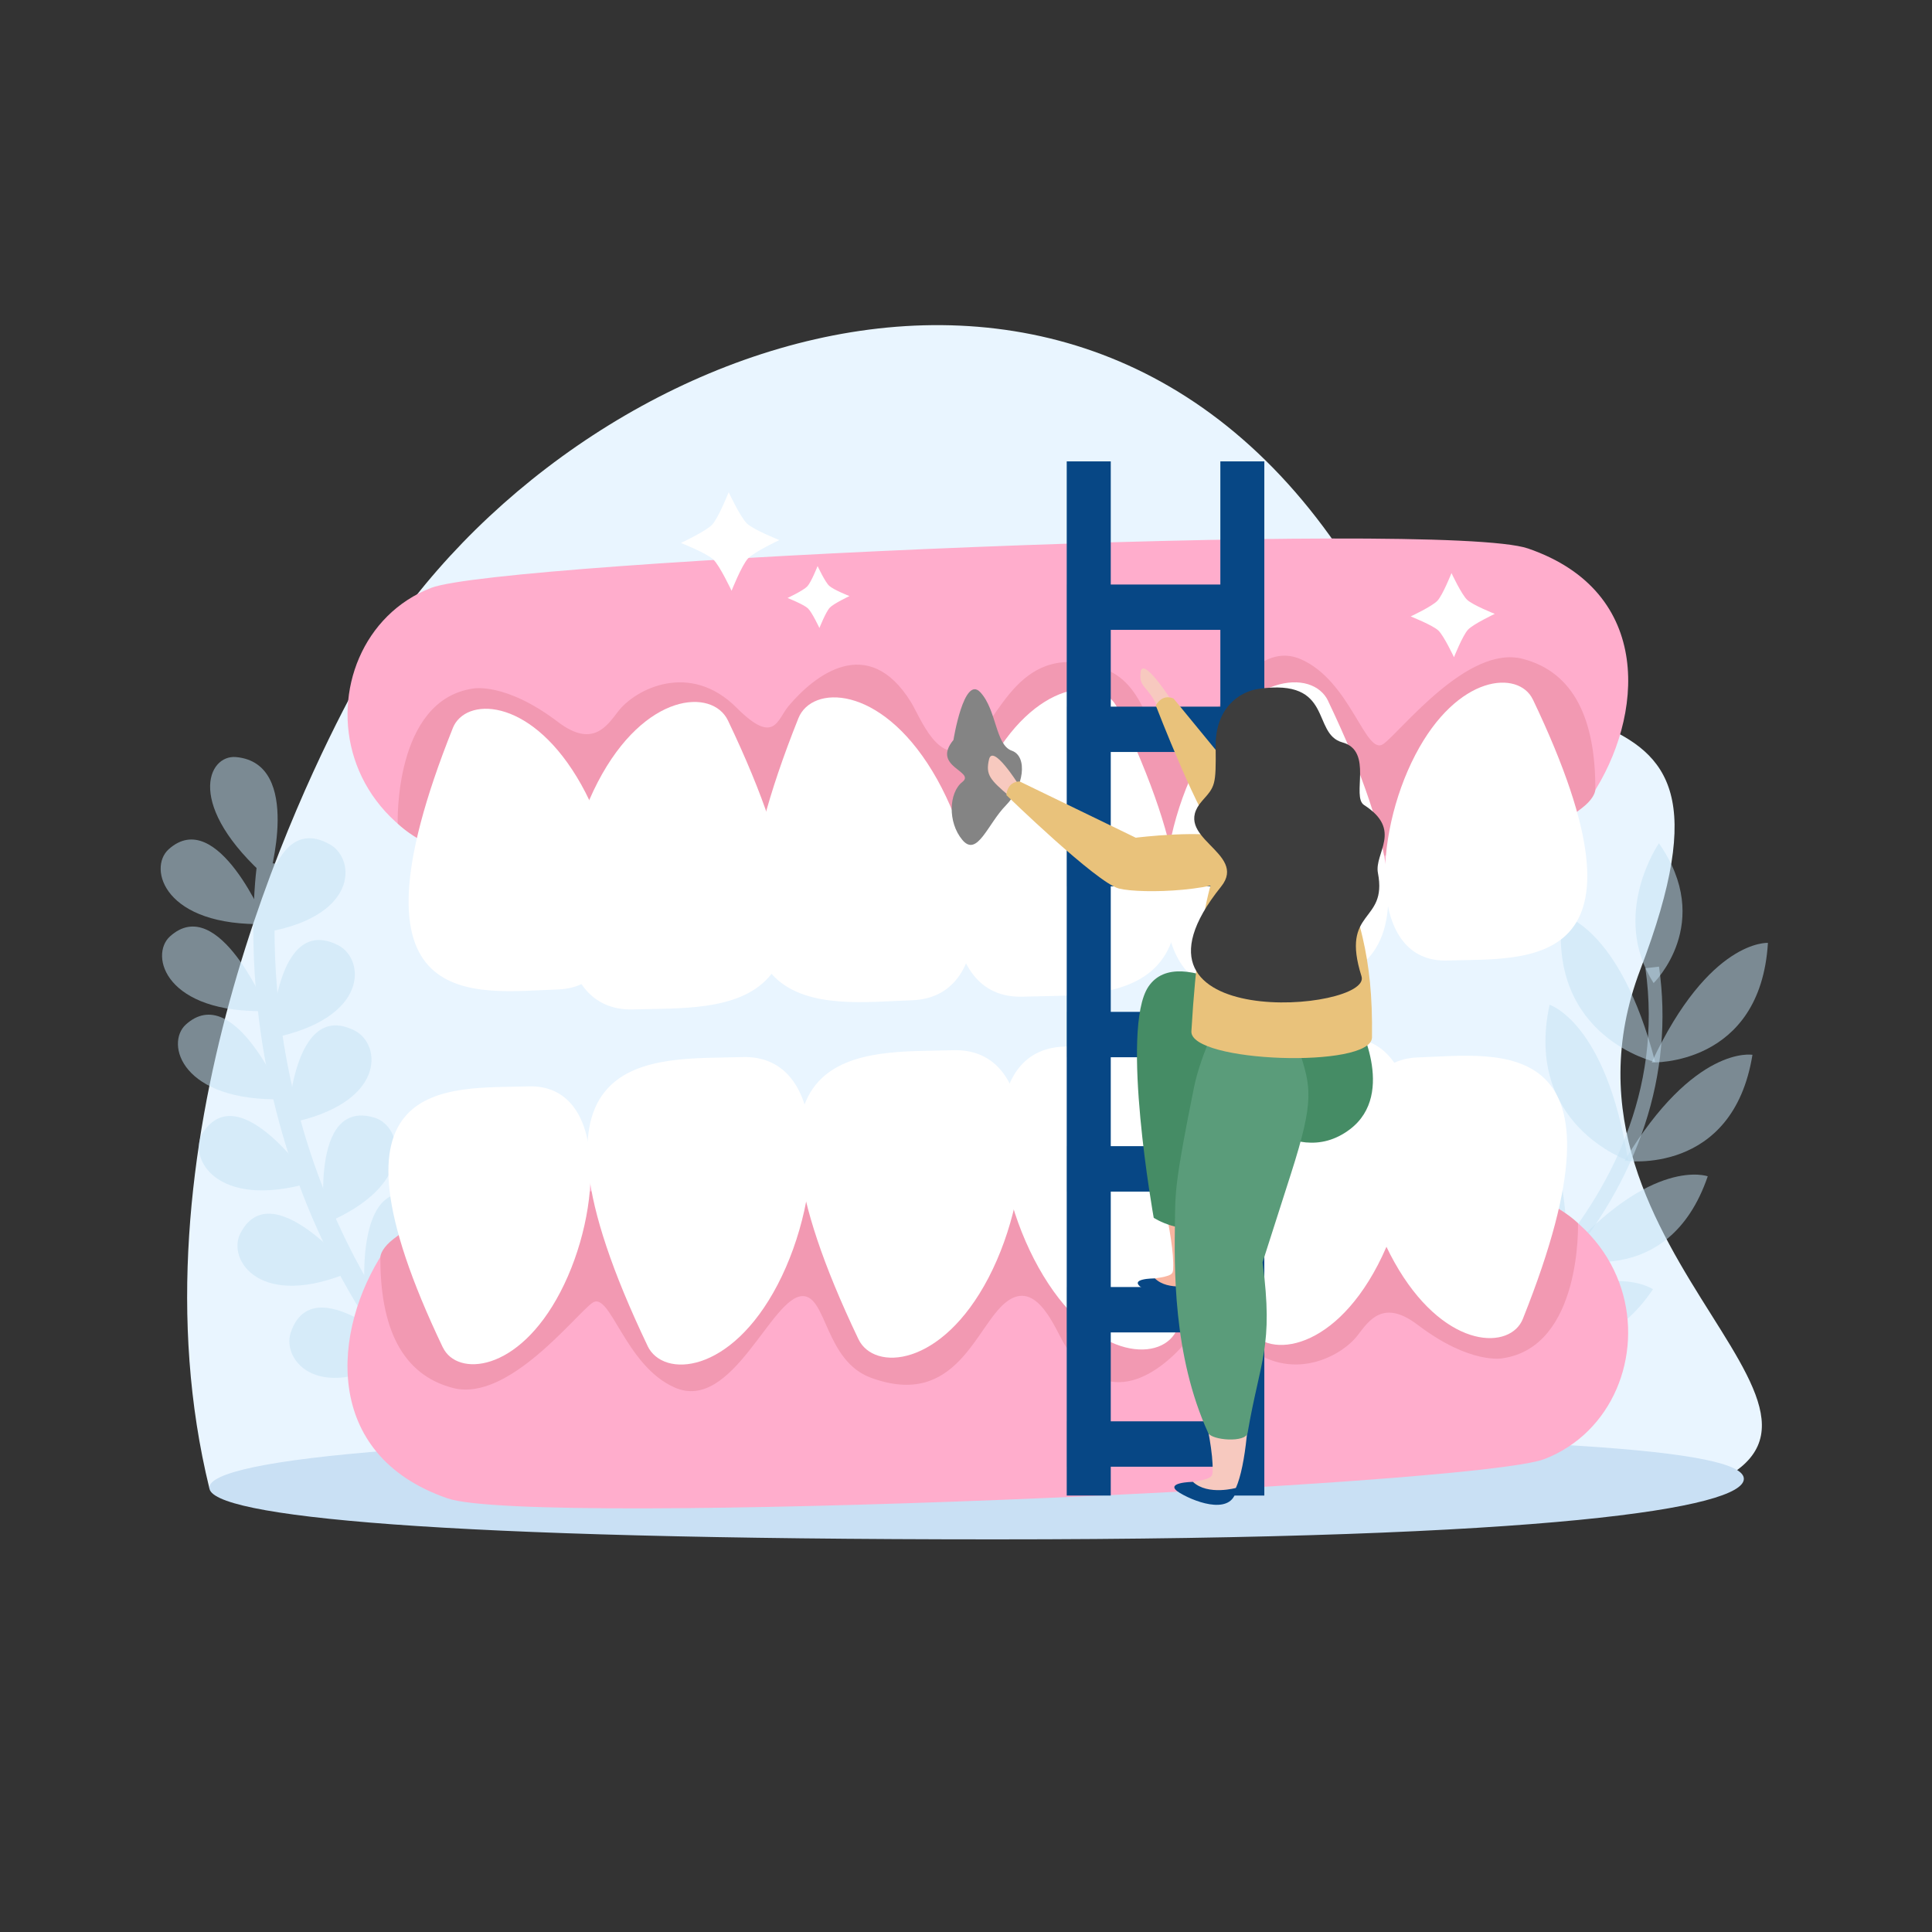 <svg width="471" height="471" viewBox="0 0 471 471" fill="none" xmlns="http://www.w3.org/2000/svg">
<rect x="0" y="0" width="471" height="471" fill="#333333" stroke="none"/>
<mask id="mask0_696_3114" style="mask-type:luminance" maskUnits="userSpaceOnUse" x="0" y="0" width="471" height="471">
<path d="M470.086 0.085H0.086V470.085H470.086V0.085Z" fill="white"/>
</mask>
<g mask="url(#mask0_696_3114)">
<path d="M248.217 361.741L51.053 362.874C30.8 280.372 72.728 193.256 86.474 167.823C130.211 86.91 261.148 31.706 329.2 137.984C364.538 193.174 431.774 152.862 399.904 236.345C372.937 306.993 469.917 347.346 409.09 364.725L248.245 361.741H248.217Z" fill="#E9F5FF"/>
<path d="M425.129 360.526C425.129 367.585 378.394 375.28 242.526 375.28C106.657 375.28 51.039 369.74 51.039 362.681C51.039 355.622 106.644 349.709 242.526 349.709C378.408 349.709 425.129 353.453 425.129 360.526Z" fill="#C9E0F4"/>
<g opacity="0.5">
<path d="M346.84 334.084L348.567 337.179C349.216 336.792 364.951 327.536 379.843 310.406C399.654 287.597 408.164 261.764 404.447 235.654L401.132 236.041C409.752 296.674 347.462 333.725 346.84 334.098V334.084Z" fill="#C3E2F4"/>
</g>
<g opacity="0.5">
<path d="M403.136 239.66C403.136 239.66 418.097 225.072 404.421 205.579C404.421 205.579 392.443 222.958 403.136 239.66Z" fill="#C3E2F4"/>
</g>
<g opacity="0.5">
<path d="M402.652 259.015C402.652 259.015 429.163 260.01 431 229.866C431 229.866 416.73 228.912 402.652 259.015Z" fill="#C3E2F4"/>
</g>
<g opacity="0.5">
<path d="M403.508 258.89C403.508 258.89 377.426 252.963 380.797 223.027C380.797 223.027 394.902 225.79 403.508 258.89Z" fill="#C3E2F4"/>
</g>
<g opacity="0.5">
<path d="M396.035 282.983C396.035 282.983 422.421 286.81 427.229 257.15C427.229 257.15 413.096 254.663 396.035 282.983Z" fill="#C3E2F4"/>
</g>
<g opacity="0.5">
<path d="M396.904 282.928C396.904 282.928 371.443 274.252 377.77 244.951C377.77 244.951 391.585 249.206 396.904 282.928Z" fill="#C3E2F4"/>
</g>
<g opacity="0.5">
<path d="M381.156 306.482C381.156 306.482 406.7 314.937 416.329 286.768C416.329 286.768 402.707 281.781 381.156 306.482Z" fill="#C3E2F4"/>
</g>
<g opacity="0.5">
<path d="M382.04 306.593C382.04 306.593 358.224 293.538 369.276 265.977C369.276 265.977 382.275 272.622 382.04 306.593Z" fill="#C3E2F4"/>
</g>
<g opacity="0.5">
<path d="M363.777 323.585C363.777 323.585 386.544 338.629 402.984 314.302C402.984 314.302 390.951 305.847 363.777 323.585Z" fill="#C3E2F4"/>
</g>
<g opacity="0.5">
<path d="M364.592 323.931C364.592 323.931 344.643 304.977 362.312 281.644C362.312 281.644 373.323 291.521 364.592 323.931Z" fill="#C3E2F4"/>
</g>
<g opacity="0.5">
<path d="M109.171 347.415L112.97 343.851C56.647 283.494 67.796 211.45 67.906 210.704L62.767 209.862C62.67 210.594 51.052 285.097 109.171 347.401V347.415Z" fill="#C3E2F4"/>
<path d="M65.529 214.365C65.529 214.365 73.929 186.1 57.572 184.567C50.623 183.904 44.987 196.406 65.529 214.365Z" fill="#C3E2F4"/>
<path d="M64.894 225.265C64.894 225.265 53.013 196.282 41.091 207.071C36.021 211.685 39.999 225.956 64.894 225.265Z" fill="#C3E2F4"/>
<path d="M63.07 227.544C63.07 227.544 65.419 197.345 80.449 205.869C86.846 209.489 87.522 224.049 63.07 227.544Z" fill="#C3E2F4"/>
<path d="M66.137 253.116C66.137 253.116 67.104 222.654 82.438 230.432C88.959 233.734 90.271 248.308 66.137 253.116Z" fill="#C3E2F4"/>
<path d="M70.117 273.879C70.117 273.879 71.195 243.445 86.501 251.264C93.036 254.58 94.307 269.155 70.117 273.879Z" fill="#C3E2F4"/>
<path d="M79.193 298.304C79.193 298.304 75.228 267.621 91.294 272.47C98.147 274.528 101.766 288.854 79.193 298.304Z" fill="#C3E2F4"/>
<path d="M89.029 316.926C89.029 316.926 85.866 286.202 101.863 291.562C108.646 293.842 111.907 308.25 89.029 316.926Z" fill="#C3E2F4"/>
<path d="M105.179 338.933C105.179 338.933 94.417 309.508 110.691 309.936C117.626 310.143 124.326 323.391 105.179 338.933Z" fill="#C3E2F4"/>
<path d="M65.253 246.485C65.253 246.485 53.345 217.474 41.423 228.304C36.367 232.919 40.345 247.162 65.253 246.485Z" fill="#C3E2F4"/>
<path d="M69.136 267.98C69.136 267.98 57.214 238.969 45.292 249.786C40.235 254.4 44.214 268.657 69.136 267.98Z" fill="#C3E2F4"/>
<path d="M75.931 288.261C75.931 288.261 58.538 262.33 49.489 276.09C45.621 281.933 52.418 295.168 75.931 288.261Z" fill="#C3E2F4"/>
<path d="M85.768 309.936C85.768 309.936 66.137 285.857 58.567 300.735C55.362 307.062 63.291 319.565 85.768 309.936Z" fill="#C3E2F4"/>
<path d="M98.63 329.774C98.63 329.774 76.32 308.72 70.877 324.856C68.583 331.735 77.991 343.022 98.63 329.774Z" fill="#C3E2F4"/>
</g>
<path d="M143.695 212.238C211.857 206.09 366.872 225.97 388.009 194.016C400.649 174.897 403.385 144.325 372.522 133.715C351.814 126.6 122.171 136.699 105.11 143.316C71.954 156.15 75.519 218.399 143.695 212.238Z" fill="#FFADCC"/>
<path d="M96.96 200.758C96.96 200.758 95.979 170.711 115.306 167.865C115.306 167.865 123.139 166.221 136.042 176.016C144.427 182.384 147.908 177.066 150.671 173.46C154.912 167.934 168.202 161.151 179.558 172.521C188.842 181.818 189.449 175.436 192.254 172.106C198.484 164.701 211.567 154.216 222.066 171.139C224.401 174.897 228.877 187.358 236.323 181.597C243.769 175.822 248.356 155.404 269.326 163.113C280.461 167.202 280.102 182.909 285.89 183.02C293.558 183.172 303.021 154.548 317.153 160.723C329.352 166.055 332.93 184.54 337.281 181.348C341.647 178.157 357.81 157.172 371.183 160.612C383.851 163.873 388.99 175.615 388.921 192.497C388.921 192.497 389.722 211.948 278.582 210.055C167.456 208.163 115.14 218.109 96.96 200.772V200.758Z" fill="#F299B2"/>
<path d="M110.388 177.494C113.4 169.951 128.734 169.854 140.615 189.416C152.496 208.978 155.88 240.558 135.945 241.222C116.025 241.871 82.178 248.101 110.388 177.508V177.494Z" fill="white"/>
<path d="M373.682 170.517C370.27 163.361 355.336 164.245 345.031 184.042C334.711 203.838 333.426 234.797 352.877 234.162C372.315 233.526 405.65 237.422 373.696 170.517H373.682Z" fill="white"/>
<path d="M323.784 170.877C319.999 162.961 303.49 163.928 292.066 185.838C280.655 207.748 279.232 241.995 300.741 241.304C322.251 240.6 359.136 244.91 323.771 170.877H323.784Z" fill="white"/>
<path d="M177.473 175.656C173.687 167.741 157.165 168.721 145.754 190.618C134.343 212.542 132.92 246.789 154.443 246.084C175.953 245.38 212.838 249.69 177.473 175.656Z" fill="white"/>
<path d="M194.642 175.09C197.902 166.953 214.453 166.842 227.273 187.951C240.107 209.074 243.754 243.155 222.23 243.86C200.721 244.564 164.194 251.278 194.642 175.09Z" fill="white"/>
<path d="M272.381 172.548C268.609 164.632 252.087 165.613 240.662 187.509C229.251 209.42 227.828 243.68 249.352 242.976C270.861 242.271 307.733 246.581 272.381 172.548Z" fill="white"/>
<path d="M337.958 286.769C269.796 292.917 114.78 273.037 93.644 304.991C81.003 324.11 78.268 354.682 109.13 365.292C129.838 372.407 359.481 362.308 376.543 355.691C409.698 342.857 406.134 280.608 337.958 286.769Z" fill="#FFADCC"/>
<path d="M384.693 298.235C384.693 298.235 385.673 328.282 366.347 331.128C366.347 331.128 358.514 332.772 345.611 322.977C337.225 316.609 333.744 321.928 330.981 325.533C326.74 331.059 313.45 337.842 302.094 326.473C292.811 317.175 292.203 323.558 289.398 326.887C283.168 334.292 270.085 344.777 259.586 327.854C257.251 324.096 252.775 311.636 245.329 317.396C237.883 323.171 233.296 343.589 212.326 335.88C201.191 331.791 201.55 316.084 195.762 315.973C188.095 315.821 178.631 344.446 164.499 338.27C152.3 332.938 148.722 314.454 144.371 317.645C140.005 320.836 123.842 341.821 110.469 338.381C97.801 335.121 92.662 323.378 92.731 306.496C92.731 306.496 91.93 287.045 203.07 288.938C314.196 290.83 366.512 280.884 384.693 298.221V298.235Z" fill="#F299B2"/>
<path d="M371.265 321.513C368.254 329.056 352.919 329.153 341.038 309.591C329.158 290.03 325.773 258.449 345.708 257.786C365.629 257.137 399.475 250.906 371.265 321.5V321.513Z" fill="white"/>
<path d="M107.97 328.489C111.382 335.646 126.316 334.761 136.622 314.965C146.941 295.168 148.226 264.209 128.775 264.845C109.337 265.48 76.002 261.585 107.956 328.489H107.97Z" fill="white"/>
<path d="M157.869 328.13C161.654 336.046 178.163 335.079 189.588 313.169C200.999 291.259 202.422 257.012 180.912 257.702C159.402 258.407 122.517 254.097 157.883 328.13H157.869Z" fill="white"/>
<path d="M304.18 323.351C307.965 331.266 324.487 330.286 335.898 308.389C347.309 286.465 348.732 252.218 327.209 252.923C305.699 253.627 268.814 249.317 304.18 323.351Z" fill="white"/>
<path d="M287.01 323.917C283.75 332.054 267.2 332.164 254.38 311.055C241.546 289.933 237.899 255.852 259.422 255.147C280.932 254.442 317.458 247.728 287.01 323.917Z" fill="white"/>
<path d="M209.273 326.459C213.045 334.375 229.567 333.394 240.992 311.497C252.403 289.587 253.826 255.326 232.302 256.031C210.793 256.736 173.921 252.425 209.273 326.459Z" fill="white"/>
<path d="M232.441 180.395C232.441 180.395 234.997 164.439 239.003 168.776C243.009 173.114 242.65 181.596 246.656 183.006C250.663 184.415 249.571 191.944 245.192 196.378C240.826 200.813 238.229 209.088 234.61 204.764C230.99 200.44 231.308 193.229 234.61 190.631C237.911 188.048 226.984 186.957 232.441 180.395Z" fill="#848484"/>
<path d="M270.791 112.481H260.057V364.601H270.791V112.481Z" fill="#074785"/>
<path d="M308.228 112.481H297.508V364.601H308.228V112.481Z" fill="#074785"/>
<path d="M306.031 142.501H260.166V153.553H306.031V142.501Z" fill="#074785"/>
<path d="M306.031 172.272H260.166V183.324H306.031V172.272Z" fill="#074785"/>
<path d="M306.031 205.013H260.166V216.079H306.031V205.013Z" fill="#074785"/>
<path d="M306.031 246.678H260.166V257.744H306.031V246.678Z" fill="#074785"/>
<path d="M306.031 279.419H260.166V290.499H306.031V279.419Z" fill="#074785"/>
<path d="M306.031 313.763H260.166V324.828H306.031V313.763Z" fill="#074785"/>
<path d="M306.031 346.504H260.166V357.569H306.031V346.504Z" fill="#074785"/>
<path d="M280.419 274.156C281.676 285.857 286.4 301.44 286 309.356C285.945 310.613 285.71 311.055 281.551 311.663C277.379 312.271 280.875 315.158 287.796 316.07C294.703 316.968 295.67 283.301 294.51 267.29C293.515 253.282 278.954 260.562 280.419 274.156Z" fill="#F9B5A0"/>
<path d="M291.236 313.183C291.236 313.183 284.826 314.868 281.552 311.663C281.552 311.663 274.644 311.622 278.595 314.095C282.546 316.567 290.517 319.344 291.236 313.197V313.183Z" fill="#074785"/>
<path d="M311.655 247.825C311.655 247.825 287.7 229.023 279.964 240.544C273.015 250.906 281.263 296.881 281.263 296.881C281.263 296.881 288.018 301.385 295.699 298.677L299.084 266.378C299.084 266.378 314.708 286.189 329.089 275.316C340.708 266.516 330.706 248.419 330.706 248.419L311.655 247.839V247.825Z" fill="#458C65"/>
<path d="M288.723 320.311C290.367 333.076 295.879 349.985 295.63 358.647C295.589 360.029 295.368 360.512 290.822 361.272C286.277 362.032 290.173 365.126 297.744 365.955C305.314 366.77 305.59 329.981 303.96 312.52C302.551 297.24 286.802 305.529 288.723 320.325V320.311Z" fill="#F7C9BF"/>
<path d="M301.445 362.708C301.445 362.708 294.483 364.698 290.822 361.258C290.822 361.258 283.279 361.368 287.658 363.979C292.037 366.577 300.81 369.436 301.445 362.695V362.708Z" fill="#074785"/>
<path d="M295.947 251.058C295.947 251.058 292.493 258.214 291.098 265.038C286.387 288.22 286.512 291.052 286.442 297.586C286.29 308.721 285.862 330.355 294.538 349.322C295.381 351.146 303.739 351.781 304.153 349.322C307.234 331.308 310.522 328.462 307.8 307.754C307.8 307.754 312.649 292.599 314.707 286.189C320.537 267.995 319.598 265.038 316.642 255.838L295.947 251.044V251.058Z" fill="#5A9C7A"/>
<path d="M285.49 170.587C285.49 170.587 278.541 159.839 278.072 163.845C277.616 167.768 279.743 166.926 282.354 172.617L285.49 170.587Z" fill="#F7C9BF"/>
<path d="M327.569 204.764C329.144 206.215 331.935 211.699 327.417 213.247C320.248 215.747 301.501 207.652 297.149 204.143C292.811 200.647 281.773 171.996 281.773 171.996C281.773 171.996 283.155 169.053 286.097 170.296L306.06 194.624C306.06 194.624 322.154 199.708 327.569 204.764Z" fill="#E9C27B"/>
<path d="M302.937 201.518C297.259 205.939 292.493 216.59 290.449 251.403C289.993 259.043 334.366 260.576 334.476 252.909C334.739 232.504 331.216 224.133 325.234 205.773C323.618 200.786 314.196 192.718 302.937 201.504V201.518Z" fill="#E9C27B"/>
<path d="M248.148 191.018C248.148 191.018 242.028 181.279 241.116 185.12C240.218 188.946 241.392 190.093 246.158 194.182L248.161 191.018H248.148Z" fill="#F7C9BF"/>
<path d="M300.672 204.433C302.703 205.082 307.538 208.895 304.084 212.21C298.613 217.488 278.209 217.971 272.794 216.617C267.378 215.25 245.357 193.851 245.357 193.851C245.357 193.851 245.385 190.604 248.576 190.507L276.883 204.225C276.883 204.225 293.626 202.112 300.658 204.433H300.672Z" fill="#E9C27B"/>
<path d="M306.875 167.934C302.109 168.611 296.238 172.617 296.362 182.067C296.473 191.502 296.224 191.696 293.116 195.191C285.117 204.212 304.43 207.776 297.688 216.148C268.802 252.094 334.629 246.609 331.922 238.017C326.686 221.466 338.304 225.224 335.928 212.846C334.961 207.942 342.062 202.374 332.543 196.254C329.393 194.224 334.878 183.075 327.266 180.989C319.654 178.903 325.277 165.309 306.875 167.934Z" fill="#3D3D3D"/>
<path d="M173.626 127.888C175.145 126.272 177.646 120 177.646 120C177.646 120 180.506 126.134 182.122 127.653C183.724 129.173 189.996 131.66 189.996 131.66C189.996 131.66 183.89 134.533 182.371 136.136C180.837 137.752 178.35 144.024 178.35 144.024C178.35 144.024 175.491 137.918 173.888 136.384C172.272 134.851 166 132.364 166 132.364C166 132.364 172.12 129.505 173.64 127.888H173.626Z" fill="white"/>
<path d="M350.431 146.452C351.729 145.071 353.857 139.71 353.857 139.71C353.857 139.71 356.302 144.946 357.683 146.231C359.051 147.53 364.411 149.657 364.411 149.657C364.411 149.657 359.203 152.116 357.905 153.484C356.592 154.865 354.465 160.225 354.465 160.225C354.465 160.225 352.019 155.003 350.652 153.705C349.27 152.406 343.91 150.279 343.91 150.279C343.91 150.279 349.132 147.834 350.431 146.452Z" fill="white"/>
<path d="M196.808 142.959C197.761 141.951 199.322 138 199.322 138C199.322 138 201.118 141.854 202.14 142.808C203.149 143.761 207.086 145.322 207.086 145.322C207.086 145.322 203.245 147.132 202.292 148.14C201.325 149.162 199.764 153.1 199.764 153.1C199.764 153.1 197.968 149.259 196.96 148.306C195.937 147.353 192 145.778 192 145.778C192 145.778 195.841 143.982 196.794 142.959H196.808Z" fill="white"/>
</g>
</svg>
